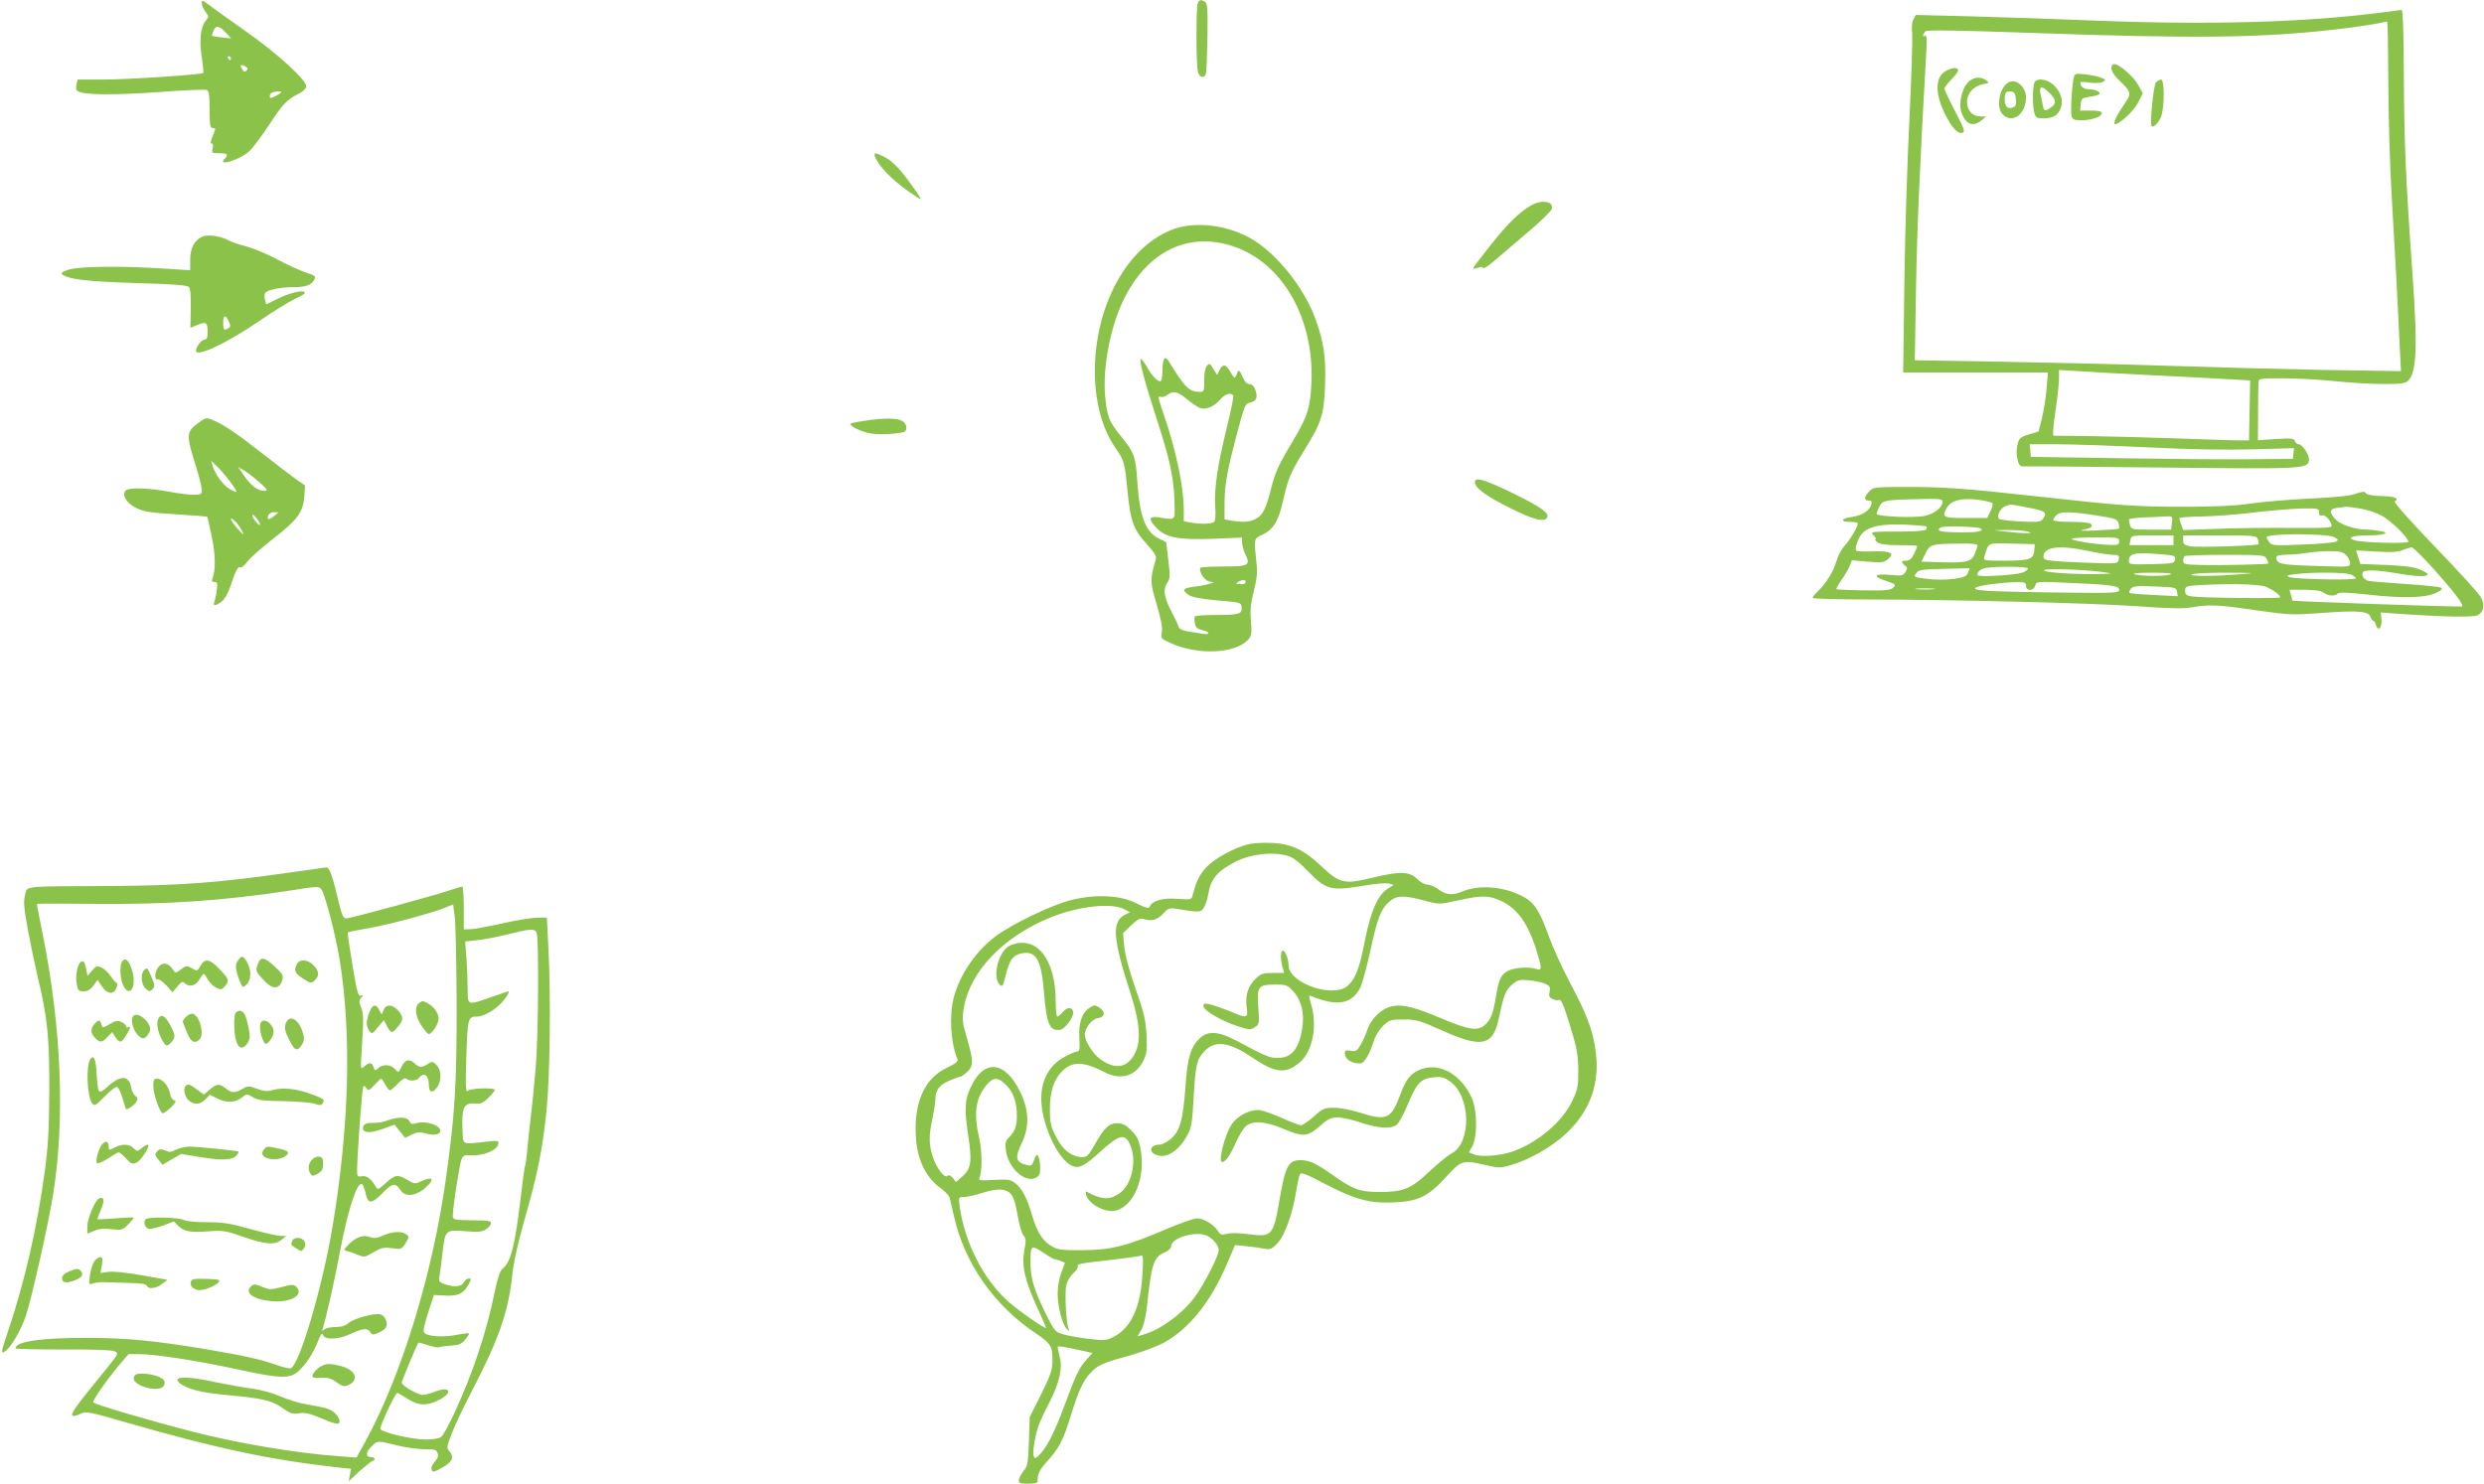 <?xml version="1.0" standalone="no"?>
<!DOCTYPE svg PUBLIC "-//W3C//DTD SVG 20010904//EN"
 "http://www.w3.org/TR/2001/REC-SVG-20010904/DTD/svg10.dtd">
<svg version="1.0" xmlns="http://www.w3.org/2000/svg"
 width="1280pt" height="765pt" viewBox="0 0 1280 765"
 preserveAspectRatio="xMidYMid meet">
<g transform="translate(0,765) scale(0.1,-0.1)"
fill="#8bc34a" stroke="none">
<path d="M1040 7632 c0 -11 9 -30 19 -43 18 -24 18 -25 0 -47 -26 -33 -33
-102 -19 -189 6 -41 10 -77 7 -79 -8 -9 -388 -34 -514 -34 l-133 0 -6 -26 c-4
-17 -2 -29 7 -34 31 -20 185 -21 412 -5 130 10 243 15 252 11 12 -4 15 -25 15
-101 0 -78 3 -95 15 -95 18 0 18 1 0 -44 -10 -24 -12 -36 -4 -36 7 0 9 -9 5
-25 -6 -24 -4 -25 34 -25 41 0 49 -7 28 -28 -41 -41 71 -9 124 36 17 14 64 77
105 139 73 111 91 129 156 162 18 9 33 24 35 34 6 31 -151 174 -323 294 -88
62 -172 122 -187 134 -27 20 -28 20 -28 1z m128 -155 l23 -25 -48 5 c-26 3
-49 7 -51 8 -1 1 3 14 9 28 13 29 28 26 67 -16z m22 -127 c0 -5 -2 -10 -4 -10
-3 0 -8 5 -11 10 -3 6 -1 10 4 10 6 0 11 -4 11 -10z m81 -63 c-9 -9 -14 -8
-21 3 -16 24 -11 31 11 19 16 -8 18 -14 10 -22z m179 -112 c0 -2 -13 -11 -30
-20 -26 -13 -30 -13 -30 -1 0 8 6 17 13 19 16 7 47 8 47 2z"/>
<path d="M6172 7633 c-9 -23 -9 -320 1 -354 7 -28 34 -35 41 -10 3 9 6 94 8
189 2 143 0 175 -12 182 -22 14 -30 12 -38 -7z"/>
<path d="M12260 7584 c-384 -49 -875 -63 -1440 -41 -217 9 -519 19 -671 23
l-277 7 -12 -23 c-8 -14 -10 -42 -7 -70 3 -26 -3 -227 -14 -446 -11 -220 -23
-603 -26 -851 l-6 -453 373 0 373 0 -7 -84 c-4 -47 -15 -115 -24 -152 l-17
-68 -50 -15 c-45 -14 -51 -20 -59 -53 -6 -24 -6 -52 0 -75 8 -34 12 -38 39
-37 17 1 336 -2 710 -6 725 -8 747 -7 753 37 4 26 -33 83 -53 83 -7 0 -16 7
-19 16 -6 15 -19 16 -99 11 l-92 -6 1 137 c0 75 1 147 2 160 2 22 4 22 130 22
70 0 190 -7 267 -15 145 -15 313 -19 353 -9 64 18 74 142 43 569 -34 476 -43
683 -44 1028 -1 212 -5 327 -12 326 -5 -1 -57 -8 -115 -15z m47 -356 c0 -172
8 -434 17 -583 17 -291 31 -548 41 -769 l7 -139 -389 6 c-213 4 -586 14 -828
22 -242 8 -631 17 -864 21 l-424 7 6 361 c5 306 20 647 52 1210 5 77 4 106 -4
102 -16 -10 -14 9 2 23 10 7 162 5 558 -9 809 -29 1161 -26 1534 16 111 12
241 32 286 43 3 0 5 -140 6 -311z m-1197 -1513 c168 -8 346 -18 395 -21 l90
-5 -3 -155 -3 -154 -57 0 c-31 0 -169 5 -307 10 -137 5 -339 10 -447 12 l-198
2 0 26 c0 14 7 70 15 125 8 55 15 120 15 144 l0 44 98 -6 c53 -4 234 -14 402
-22z m-41 -371 c218 -11 409 -14 544 -10 l208 6 -3 -28 -3 -27 -205 -2 c-113
-2 -416 1 -675 5 l-470 7 -3 33 -3 32 137 0 c75 0 288 -7 473 -16z"/>
<path d="M10880 7297 c0 -14 16 -39 41 -62 63 -61 64 -66 24 -124 -40 -58 -59
-101 -46 -101 24 0 98 70 119 112 l24 47 -24 43 c-23 43 -98 108 -124 108 -8
0 -14 -10 -14 -23z"/>
<path d="M10028 7285 c-56 -31 -59 -113 -6 -222 35 -71 68 -106 91 -97 14 5 8
22 -38 110 -30 57 -55 110 -55 117 0 7 16 28 35 47 19 19 35 40 35 47 0 17
-28 16 -62 -2z"/>
<path d="M10687 7254 c-10 -35 -19 -182 -12 -203 5 -17 15 -21 49 -21 54 0
106 18 106 36 0 10 -15 14 -56 14 l-55 0 3 33 c3 29 6 32 45 38 24 3 46 9 50
13 11 11 -18 26 -53 26 -28 0 -44 14 -44 36 0 3 22 2 49 -2 28 -4 57 -2 67 4
17 10 16 12 -11 22 -16 7 -53 14 -81 17 -45 5 -53 3 -57 -13z"/>
<path d="M10136 7220 c-27 -32 -42 -103 -31 -142 20 -68 61 -86 106 -48 l24
19 -31 1 c-40 0 -68 31 -68 75 0 44 35 82 82 91 33 6 34 8 17 20 -32 23 -71
17 -99 -16z"/>
<path d="M10353 7227 c-49 -22 -70 -130 -33 -167 50 -50 120 1 120 89 0 52
-49 96 -87 78z m35 -89 c3 -30 -1 -37 -19 -43 -25 -8 -39 8 -39 46 0 32 8 41
35 37 15 -2 21 -12 23 -40z"/>
<path d="M10483 7223 c-10 -24 -10 -122 0 -155 7 -25 12 -28 50 -28 49 1 72
15 87 55 14 38 -3 87 -41 120 -36 30 -86 34 -96 8z m78 -52 c35 -35 37 -55 7
-75 -31 -22 -36 -20 -42 14 -3 17 -9 44 -12 60 -7 39 9 39 47 1z"/>
<path d="M11109 7224 c-12 -15 -32 -212 -22 -224 9 -11 39 20 50 51 17 50 17
189 -1 189 -7 0 -20 -7 -27 -16z"/>
<path d="M4514 6831 c31 -59 108 -131 211 -197 28 -18 28 -17 -14 43 -67 96
-110 142 -152 163 -53 27 -62 26 -45 -9z"/>
<path d="M7893 6593 c-60 -33 -122 -93 -210 -204 -48 -61 -90 -115 -91 -120
-2 -6 6 -5 21 0 18 7 27 7 29 -1 2 -6 33 15 68 46 36 31 113 97 172 147 59 50
110 100 114 111 12 39 -47 51 -103 21z"/>
<path d="M6050 6470 c-225 -81 -389 -356 -407 -680 -9 -177 28 -339 105 -449
44 -63 48 -74 62 -222 15 -155 31 -199 97 -271 43 -47 53 -65 49 -81 -31 -104
-30 -118 4 -231 22 -74 31 -119 27 -143 -6 -34 -5 -35 46 -58 139 -63 328 -55
397 16 20 22 21 31 16 98 -5 56 -1 91 15 155 16 61 19 96 14 141 -14 129 -14
128 26 147 60 28 85 67 109 170 28 123 38 148 109 264 91 146 103 185 109 336
5 147 -6 224 -50 345 -58 160 -200 338 -331 413 -122 70 -283 90 -397 50z
m309 -91 c250 -86 412 -369 399 -698 -6 -132 -19 -176 -97 -306 -73 -122 -90
-159 -112 -247 -26 -102 -42 -134 -79 -153 -31 -16 -63 -18 -122 -9 l-38 7 0
76 c0 100 11 162 62 358 41 153 44 163 70 168 33 8 40 26 27 65 -7 19 -18 30
-30 30 -13 0 -25 12 -35 35 -17 41 -22 43 -33 13 -8 -22 -9 -21 -31 15 -24 41
-39 43 -57 7 l-11 -23 -20 32 c-17 29 -20 30 -33 15 -9 -11 -14 -40 -14 -76 1
-54 -1 -58 -23 -58 -54 0 -77 23 -160 159 -19 32 -32 12 -32 -51 0 -26 -4 -49
-8 -52 -13 -8 -47 27 -73 74 -12 22 -26 40 -30 40 -12 0 18 -113 80 -305 69
-212 90 -308 93 -430 3 -101 8 -96 -79 -82 -54 9 -58 -10 -10 -58 47 -47 116
-59 295 -52 l142 6 0 -24 c0 -13 7 -40 16 -59 29 -60 20 -66 -109 -66 -63 0
-116 -3 -120 -6 -13 -13 15 -62 41 -70 l27 -7 -30 -8 c-16 -5 -51 -11 -77 -14
-54 -7 -59 -17 -22 -42 18 -12 64 -20 148 -28 120 -10 121 -10 124 -36 4 -34
-13 -39 -140 -39 -53 0 -99 -3 -101 -8 -3 -4 -3 -20 0 -35 4 -21 13 -29 34
-34 43 -8 50 -27 8 -20 -19 3 -53 9 -77 12 -28 5 -45 13 -48 23 -3 10 -20 47
-39 83 -38 73 -43 113 -19 147 13 19 14 35 5 110 -6 48 -11 90 -11 93 0 4 -14
12 -30 19 -74 31 -106 109 -119 290 -9 140 -14 154 -89 247 -57 70 -68 99 -77
199 -14 147 26 358 95 499 122 251 336 354 569 274z m-241 -788 c26 -21 57
-42 68 -45 30 -9 71 9 101 44 24 29 56 39 68 21 3 -6 -13 -83 -35 -172 -47
-193 -64 -309 -58 -400 3 -41 1 -72 -5 -78 -12 -12 -63 -14 -119 -5 l-38 7 0
56 c0 122 -39 309 -105 500 -29 85 -30 92 -12 85 7 -2 21 2 32 10 31 24 53 19
103 -23z m300 -942 c-2 -6 -7 -10 -11 -10 -4 1 -15 1 -24 1 -15 0 -16 2 -3 10
20 13 43 13 38 -1z"/>
<path d="M1044 6431 c-42 -18 -64 -60 -64 -119 l0 -55 -142 9 c-215 14 -425
11 -481 -5 -29 -8 -44 -18 -39 -23 27 -27 127 -39 380 -47 188 -5 266 -11 275
-20 8 -8 11 -44 10 -112 l-2 -99 36 15 c45 19 53 13 53 -36 0 -27 -4 -39 -14
-39 -17 0 -46 -37 -46 -58 0 -36 159 39 324 152 68 47 152 99 187 116 47 22
58 31 45 36 -21 8 -84 -10 -148 -42 l-46 -23 -7 26 c-3 14 -2 30 3 35 15 15
81 28 145 28 63 0 91 10 107 39 8 17 3 21 -43 36 -28 9 -94 39 -145 66 -51 28
-123 58 -160 68 -37 9 -81 24 -98 34 -40 21 -103 29 -130 18z m135 -438 c10
-21 9 -28 -1 -34 -23 -15 -28 -10 -28 26 0 42 12 45 29 8z"/>
<path d="M1022 5470 c-63 -46 -64 -60 -11 -228 16 -51 29 -103 29 -117 0 -23
-4 -25 -44 -25 -24 0 -81 7 -127 16 -101 19 -205 22 -221 6 -22 -22 3 -65 53
-90 39 -19 73 -25 205 -33 87 -5 160 -11 162 -13 2 -2 12 -48 23 -102 20 -93
21 -172 3 -218 -4 -11 -1 -16 11 -16 15 0 17 -7 12 -43 -3 -24 -9 -51 -13 -60
-8 -23 8 -21 39 3 16 13 34 45 48 88 23 71 36 95 49 87 4 -3 20 11 35 30 14
20 74 72 131 117 126 97 156 137 162 218 l4 58 -44 30 c-24 17 -100 75 -169
129 -136 107 -205 154 -261 177 -35 15 -37 15 -76 -14z m160 -297 c22 -30 39
-55 36 -58 -2 -2 -18 4 -36 15 -33 20 -75 78 -87 120 l-7 25 26 -25 c15 -13
45 -48 68 -77z m156 -10 c41 -37 44 -42 24 -43 -33 0 -69 26 -104 78 l-31 45
32 -19 c18 -10 53 -38 79 -61z m73 -174 c-26 -21 -37 -19 -28 6 4 8 17 15 29
15 l23 -1 -24 -20z m-71 -43 c-1 -6 -10 0 -20 13 -11 13 -20 28 -20 35 1 6 10
0 20 -13 11 -13 20 -28 20 -35z m-94 -31 c14 -28 12 -27 -21 9 -19 22 -35 44
-35 49 0 17 41 -26 56 -58z"/>
<path d="M4482 5485 c-51 -7 -95 -15 -98 -18 -12 -11 59 -46 108 -52 28 -4 79
-4 114 0 59 6 64 9 64 30 0 45 -57 57 -188 40z"/>
<path d="M7600 5165 c0 -30 57 -72 182 -134 121 -61 180 -75 191 -47 9 23 -33
53 -174 122 -147 72 -199 88 -199 59z"/>
<path d="M9632 5117 c-27 -29 -28 -47 -3 -47 14 0 18 -5 14 -20 -8 -32 -49
-58 -103 -65 -55 -8 -59 -25 -6 -25 18 0 35 -3 38 -6 8 -8 -37 -86 -69 -120
-15 -16 -33 -51 -40 -77 -14 -51 -54 -116 -97 -156 -14 -14 -26 -28 -26 -33 0
-4 127 -8 283 -8 446 -1 1150 -18 1394 -35 166 -12 238 -13 280 -5 84 15 136
13 331 -16 170 -24 183 -25 342 -13 183 13 236 9 245 -21 4 -11 10 -20 15 -20
4 0 10 -9 13 -21 10 -37 32 -16 29 26 l-4 38 94 -7 c233 -16 384 -19 406 -7
30 16 37 52 17 91 -9 18 -115 135 -236 260 -127 132 -215 231 -209 235 26 16
0 27 -68 28 -46 1 -76 7 -81 15 -6 10 -16 9 -52 -3 -30 -11 -107 -19 -239 -25
-107 -5 -244 -17 -305 -26 -75 -11 -183 -16 -340 -16 -243 0 -322 5 -745 52
-382 42 -484 50 -681 50 -171 0 -176 -1 -197 -23z m378 -51 c0 -31 -41 -64
-91 -75 -56 -12 -249 -4 -249 11 0 5 7 22 15 38 17 32 28 34 228 38 76 2 97
-1 97 -12z m203 5 c26 -4 50 -11 54 -15 4 -3 -1 -22 -10 -41 l-17 -35 -110 0
c-118 0 -125 4 -99 51 22 42 86 56 182 40z m240 -38 c88 -17 98 -24 74 -58
-12 -16 -25 -17 -116 -13 -56 3 -106 9 -110 14 -14 14 6 53 31 64 31 12 22 12
121 -7z m1707 -4 c35 -5 86 -22 113 -37 47 -25 137 -114 137 -134 0 -12 -237
-5 -277 7 -43 13 -12 25 65 25 88 0 125 14 65 23 -21 4 -50 7 -65 7 -60 0
-132 23 -160 50 -39 40 -36 58 10 63 20 2 39 4 42 5 3 1 34 -3 70 -9z m-210
-20 c0 -14 5 -19 14 -16 15 6 39 -16 50 -47 6 -17 -4 -18 -206 -17 -117 1
-291 -1 -385 -5 l-173 -6 -10 27 c-5 14 -10 30 -10 34 0 4 53 8 118 9 64 1
187 10 272 21 85 10 194 19 243 20 82 1 87 0 87 -20z m-1147 -16 c98 -15 108
-19 114 -40 3 -13 4 -26 1 -28 -2 -2 -53 -6 -113 -9 -68 -3 -96 -2 -72 3 43 9
52 15 42 30 -4 7 -45 11 -101 11 -52 0 -94 4 -94 9 0 5 7 17 16 25 20 21 72
20 207 -1z m389 -38 l-4 -35 -103 0 c-98 0 -103 1 -109 23 -3 12 -6 25 -6 29
0 4 35 9 78 11 42 1 93 4 112 5 35 2 36 1 32 -33z m-1265 -19 c3 -2 2 -9 -2
-15 -4 -7 -58 -11 -147 -11 -140 0 -141 0 -123 -20 10 -11 14 -20 9 -20 -5 0
0 -7 10 -15 14 -11 47 -15 113 -15 51 0 93 -2 93 -5 0 -2 -8 -20 -17 -40 -12
-25 -23 -35 -40 -35 -27 0 -29 -8 -7 -25 14 -10 14 -14 3 -33 -13 -20 -19 -21
-81 -15 -83 7 -91 -8 -17 -32 47 -16 50 -18 35 -34 -14 -13 -39 -16 -152 -14
-75 1 -138 4 -141 6 -2 3 9 23 25 46 16 22 35 54 42 71 l13 32 81 -7 c73 -6
84 -5 106 14 36 30 12 42 -82 39 -42 -2 -80 0 -83 4 -10 10 13 73 35 93 37 33
99 45 214 41 59 -3 110 -7 113 -10z m281 -11 c14 -14 -19 -20 -109 -19 -101 1
-125 7 -99 25 15 10 198 5 208 -6z m242 -15 c21 -7 19 -8 -15 -8 -22 0 -67 4
-100 8 l-60 7 75 1 c41 0 86 -4 100 -8z m1579 -29 c21 -12 22 -15 8 -23 -10
-5 -87 -12 -173 -15 -145 -6 -158 -5 -170 12 -8 10 -14 22 -14 26 0 20 313 20
349 0z m-829 -16 l0 -25 -114 0 -113 0 5 25 c4 25 5 25 113 25 l109 0 0 -25z
m435 4 c4 -11 5 -22 3 -24 -8 -8 -316 -18 -351 -11 -31 6 -37 11 -37 31 l0 25
189 0 c183 0 190 -1 196 -21z m-715 -9 c0 -17 -6 -20 -42 -19 -70 1 -210 23
-202 32 4 4 61 7 126 7 111 0 118 -1 118 -20z m-730 -20 c0 -6 -6 -26 -14 -45
-18 -41 -41 -47 -178 -43 l-97 3 21 42 c24 48 28 49 176 51 57 1 92 -2 92 -8z
m293 -25 c-4 -48 -24 -55 -151 -55 -113 0 -113 0 -106 23 23 73 12 68 141 65
l118 -3 -2 -30z m278 -5 c52 -11 109 -20 127 -20 29 0 33 -3 30 -22 -3 -22 -7
-23 -93 -21 -49 1 -136 5 -192 8 -91 6 -103 9 -103 25 0 52 80 62 231 30z
m1777 -90 c105 -117 159 -187 149 -196 -4 -4 -865 26 -874 30 -1 1 -4 13 -8
29 l-7 27 78 0 c54 -1 85 -5 98 -15 23 -18 58 -19 73 -4 7 7 53 5 157 -6 176
-20 295 -17 349 9 29 14 35 21 25 27 -8 4 -90 13 -183 19 -92 6 -178 13 -191
16 -23 6 -38 29 -28 45 8 13 78 11 174 -6 148 -26 206 -16 118 20 -31 13 -81
19 -174 23 l-131 5 -11 35 -11 35 102 -6 c74 -5 112 -3 137 7 19 8 40 14 47
15 7 0 57 -49 111 -109z m-450 70 c12 -12 22 -30 22 -42 0 -21 -1 -21 -182
-15 -182 6 -197 10 -198 45 0 8 17 12 53 13 28 0 72 4 97 8 25 5 77 9 116 10
58 1 74 -3 92 -19z m-954 3 c71 -5 77 -8 74 -27 -3 -20 -10 -21 -120 -24 -112
-2 -118 -2 -118 17 0 39 31 46 164 34z m546 -24 c7 -11 10 -22 8 -24 -5 -4
-254 -10 -350 -7 -78 2 -88 4 -88 20 0 10 3 22 7 25 3 4 98 7 209 7 196 0 204
-1 214 -21z m-1230 -49 c0 -6 -12 -15 -27 -21 -37 -14 -233 -25 -233 -13 0 19
16 32 45 37 63 9 215 7 215 -3z m-309 -22 c-7 -19 -19 -24 -74 -32 -39 -5 -95
-5 -137 0 -68 9 -70 10 -56 29 12 18 27 20 145 23 l131 3 -9 -23z m704 2 c45
-7 41 -7 -40 -9 -134 -2 -293 10 -270 21 21 9 228 1 310 -12z m340 -10 c-25
-11 -151 -11 -185 0 -16 5 18 8 90 8 73 0 108 -3 95 -8z m355 0 c-136 -11
-270 -11 -245 0 11 5 92 8 180 8 151 -1 155 -2 65 -8z m575 -2 c14 -6 25 -15
25 -19 0 -11 -320 -5 -345 7 -16 7 -9 10 35 15 101 11 258 9 285 -3z m-1675
-58 c0 -28 40 -27 47 1 6 22 8 22 167 15 229 -10 266 -15 266 -36 0 -17 -20
-18 -332 -14 -361 5 -433 10 -405 26 21 11 121 25 200 27 51 1 57 -1 57 -19z
m1237 -5 c37 -16 73 -42 73 -54 0 -7 -411 -3 -457 5 -27 4 -33 10 -33 29 0 22
4 24 58 28 167 10 324 7 359 -8z m-459 -25 l4 -23 -122 6 c-67 3 -124 8 -127
11 -3 3 0 13 8 22 11 13 30 15 124 11 105 -4 110 -5 113 -27z m-1255 13 c-24
-2 -62 -2 -85 0 -24 2 -5 4 42 4 47 0 66 -2 43 -4z"/>
<path d="M6440 3300 c-75 -16 -185 -76 -228 -125 -34 -39 -47 -66 -67 -142 -5
-20 -10 -21 -78 -16 -76 6 -131 -10 -143 -41 -4 -11 -20 -6 -66 17 -82 43
-211 49 -338 18 -101 -26 -300 -121 -387 -185 -102 -75 -187 -198 -218 -317
-25 -93 -16 -236 19 -319 4 -11 -11 -23 -57 -45 -104 -50 -159 -158 -159 -314
0 -141 44 -244 130 -306 23 -16 43 -39 46 -50 3 -11 12 -54 22 -95 54 -242
208 -461 422 -603 79 -53 87 -68 85 -151 -1 -39 -14 -75 -59 -165 l-58 -115
-4 -125 c-4 -115 -7 -129 -28 -154 -13 -16 -24 -37 -24 -47 0 -15 8 -18 49
-18 30 0 48 5 48 12 -1 39 8 58 52 107 61 68 81 108 121 239 38 122 62 174 99
213 37 40 64 52 192 87 62 17 144 47 182 67 131 69 245 210 329 407 l42 98 56
-5 c30 -3 72 -9 93 -13 34 -6 40 -3 71 29 37 40 78 154 96 272 6 39 15 76 19
83 6 10 37 -2 122 -47 160 -84 235 -104 357 -99 131 5 182 30 275 133 78 85
83 87 205 59 65 -15 75 -15 129 1 94 27 207 92 282 161 127 118 178 264 152
436 -16 105 -45 181 -133 347 -39 74 -88 181 -108 238 -50 137 -76 175 -142
207 -99 48 -217 56 -302 21 -51 -21 -84 -19 -122 10 -18 14 -44 25 -58 25 -14
0 -37 13 -54 30 -39 39 -90 40 -238 4 -138 -33 -160 -28 -256 62 -87 83 -154
114 -251 119 -39 2 -92 0 -117 -5z m194 -61 c27 -7 59 -31 106 -80 95 -97 117
-103 294 -73 53 9 107 13 122 10 l26 -7 -34 -22 c-49 -33 -84 -113 -114 -262
-28 -145 -48 -198 -88 -235 -74 -68 -306 12 -306 105 0 32 -17 75 -30 75 -12
0 -13 -44 -1 -85 l8 -30 -58 0 c-50 0 -62 -4 -88 -29 -40 -38 -55 -86 -47
-147 8 -59 5 -60 -90 -20 -38 15 -84 31 -102 35 -28 5 -33 3 -30 -12 4 -23 92
-74 174 -101 61 -20 68 -20 90 -6 23 15 24 19 18 103 -8 107 -1 117 88 117 56
0 62 -2 93 -36 42 -46 58 -115 45 -192 -17 -104 -55 -150 -124 -150 -45 0 -61
7 -215 89 -91 48 -145 52 -187 14 -48 -45 -65 -99 -75 -248 -13 -175 -28 -230
-74 -271 -20 -17 -46 -31 -58 -31 -63 -1 -59 -52 4 -58 45 -4 99 36 135 102
24 43 27 63 35 201 9 165 16 196 56 237 55 57 126 48 244 -32 123 -83 177 -88
250 -23 64 58 88 187 55 297 -13 44 -13 47 2 41 132 -54 208 -41 251 43 10 21
33 104 51 185 37 174 56 223 101 261 38 32 75 32 190 1 65 -17 69 -17 163 4
123 27 159 26 221 -3 84 -38 141 -119 184 -260 27 -88 27 -99 -1 -91 -38 13
-114 8 -147 -9 -36 -19 -49 -45 -62 -131 -14 -86 -26 -119 -55 -146 -37 -35
-82 -29 -220 29 -139 59 -203 76 -257 66 -54 -9 -112 -63 -131 -122 -9 -26
-25 -62 -37 -81 -17 -29 -24 -32 -50 -27 -24 4 -29 2 -29 -13 0 -32 37 -55 82
-52 19 1 46 49 68 118 7 23 28 57 47 75 32 31 38 33 106 33 65 0 83 -5 192
-54 152 -69 220 -78 259 -36 17 18 30 51 41 103 25 118 34 139 68 168 28 23
37 26 87 21 30 -3 68 -11 83 -18 23 -11 27 -17 22 -40 -5 -21 -2 -30 14 -38
11 -6 26 -8 34 -5 10 4 22 -20 45 -93 48 -153 54 -182 55 -274 0 -76 -3 -94
-30 -151 -51 -110 -179 -218 -310 -264 -62 -21 -160 -29 -196 -15 l-28 11 18
32 c27 49 25 188 -3 249 -58 125 -170 186 -268 145 -48 -20 -71 -49 -101 -130
-46 -124 -70 -135 -208 -91 -43 14 -102 25 -132 25 -50 0 -58 -3 -105 -45 -28
-25 -58 -45 -67 -45 -8 0 -51 16 -94 36 -44 19 -94 38 -113 41 -49 8 -119 -26
-150 -74 -36 -55 -70 -193 -48 -193 16 0 41 35 70 100 16 36 39 74 52 85 34
30 100 26 192 -13 104 -44 126 -42 188 13 43 38 57 45 94 45 23 0 76 -12 117
-26 91 -31 160 -35 188 -10 11 10 37 58 57 107 44 107 67 130 131 136 39 4 55
0 82 -19 110 -74 116 -319 10 -374 -18 -9 -69 -51 -114 -93 -96 -91 -135 -106
-265 -105 -95 1 -128 13 -235 89 -84 59 -118 75 -163 75 -62 0 -78 -29 -107
-195 -33 -195 -39 -202 -159 -187 -51 7 -96 8 -115 2 -26 -7 -32 -5 -46 16
-21 33 -73 64 -107 64 -16 0 -85 -25 -155 -54 -207 -89 -286 -109 -433 -110
-109 -1 -129 2 -160 20 -47 27 -76 72 -101 158 -27 92 -52 139 -86 166 -25 20
-37 22 -111 18 -73 -4 -82 -3 -75 11 15 32 14 138 -1 204 -30 128 -19 207 38
275 35 41 59 41 101 -1 37 -37 55 -89 55 -160 0 -52 -11 -81 -42 -111 -16 -15
-19 -28 -15 -63 10 -89 95 -171 152 -145 21 10 25 18 25 54 0 24 -5 50 -10 58
-7 12 -12 8 -21 -18 -10 -30 -15 -33 -38 -27 -58 15 -63 35 -25 115 40 85 37
170 -11 266 -77 156 -185 166 -252 22 -32 -67 -34 -113 -15 -243 22 -141 17
-178 -29 -219 l-33 -29 -16 21 c-12 14 -21 17 -27 11 -16 -16 -60 44 -78 103
-19 64 -19 104 0 193 8 38 15 82 15 97 0 48 20 76 71 97 26 12 52 21 57 21 5
0 21 11 36 25 33 31 33 55 -1 172 -25 86 -26 99 -16 160 33 189 208 370 454
467 142 56 306 73 371 40 l31 -16 -24 -12 c-72 -35 -66 -121 28 -411 47 -147
54 -242 21 -305 -40 -77 -104 -86 -184 -25 -35 27 -74 91 -74 122 0 34 37 81
67 85 37 4 41 32 9 54 -24 15 -28 15 -52 -1 -39 -25 -57 -78 -52 -157 3 -56 1
-68 -12 -68 -8 0 -37 -13 -65 -28 -99 -54 -138 -159 -111 -293 27 -127 95
-247 154 -270 33 -13 62 2 139 72 103 94 131 100 158 34 34 -80 7 -201 -55
-245 -52 -37 -92 -35 -172 8 -3 2 -4 -6 -1 -17 13 -49 102 -96 156 -80 92 26
150 170 125 312 -9 51 -18 69 -48 100 -29 29 -45 37 -73 37 -43 0 -67 -23
-117 -112 -33 -57 -39 -63 -68 -62 -53 3 -98 39 -131 106 -27 52 -31 72 -31
138 0 92 19 153 62 197 53 54 108 53 219 -3 85 -44 159 -22 200 57 18 37 21
55 17 133 -4 77 -12 114 -57 241 -33 96 -54 174 -58 218 l-6 67 42 41 c34 31
47 38 64 32 41 -13 71 -5 100 27 25 28 33 31 65 26 122 -20 129 -20 145 5 9
13 19 44 23 69 12 78 47 121 142 169 77 39 188 52 266 30z m-1444 -1729 c29
-15 39 -41 55 -132 8 -44 21 -88 30 -98 12 -13 13 -26 3 -77 -14 -78 2 -150
66 -291 25 -54 46 -102 46 -106 0 -10 -139 86 -192 133 -130 115 -227 305
-253 494 -6 46 -6 47 22 47 15 0 55 9 88 19 69 22 108 25 135 11z m1033 -231
c29 -15 57 -50 57 -72 0 -31 -76 -180 -126 -246 -64 -85 -175 -166 -265 -191
l-27 -8 19 33 c13 21 23 67 30 127 22 213 34 249 92 273 19 8 32 21 32 31 0
45 132 82 188 53z m-791 -119 c4 0 18 -4 32 -9 l24 -10 -19 -51 c-11 -28 -19
-75 -19 -108 0 -67 24 -160 47 -182 14 -13 15 -13 8 5 -11 30 -19 178 -11 218
4 20 19 48 36 63 16 15 27 31 24 36 -8 12 9 16 164 33 78 9 150 19 159 22 14
6 15 -4 10 -93 -9 -171 -58 -279 -149 -325 -38 -19 -48 -20 -127 -10 -47 5
-106 16 -131 23 -44 13 -46 16 -92 108 -59 120 -78 183 -78 258 0 94 3 97 63
57 29 -19 55 -35 59 -35z m168 -517 c-40 -45 -54 -73 -116 -241 -52 -140 -94
-221 -133 -256 -16 -15 -19 -15 -24 -2 -8 19 7 109 26 161 8 22 33 76 56 119
50 99 67 172 52 231 -6 24 -11 48 -11 53 0 5 40 -1 89 -12 l90 -20 -29 -33z"/>
<path d="M5204 2776 c-57 -25 -93 -161 -53 -201 14 -15 17 -10 32 51 20 78 37
101 82 110 75 14 101 -32 115 -205 13 -159 29 -197 82 -189 24 3 68 60 68 88
0 29 -29 32 -52 5 -12 -14 -25 -25 -30 -25 -4 0 -8 35 -8 78 0 222 -102 346
-236 288z"/>
<path d="M1510 3155 c-374 -54 -577 -70 -945 -72 -460 -2 -423 2 -436 -47 -9
-33 -6 -65 16 -186 15 -80 38 -189 51 -243 48 -200 59 -304 58 -577 -1 -201
-6 -289 -23 -415 -39 -290 -104 -573 -190 -828 -34 -102 -37 -115 -20 -106 31
16 86 108 113 189 29 87 117 478 140 625 62 385 42 867 -55 1345 -16 79 -29
147 -29 150 0 3 131 3 290 1 378 -4 671 16 1024 70 131 21 140 21 152 5 19
-27 72 -229 94 -361 62 -382 50 -858 -36 -1375 -52 -312 -171 -717 -216 -733
-7 -2 -42 6 -78 19 -80 28 -162 46 -355 79 -274 45 -403 58 -610 59 -240 1
-375 -18 -375 -54 0 -4 111 -6 248 -6 162 1 253 -3 265 -10 17 -10 15 -15 -29
-70 -182 -223 -201 -250 -190 -262 4 -3 21 1 39 10 31 14 40 13 237 -44 470
-135 746 -194 1102 -233 l57 -6 -6 -32 -6 -32 57 53 c32 28 62 52 67 52 5 0 9
5 9 10 0 6 -9 10 -20 10 -27 0 -25 26 5 55 29 30 29 30 130 5 44 -11 108 -20
142 -20 54 0 63 -3 68 -21 5 -14 0 -28 -15 -44 -13 -14 -20 -31 -16 -40 5 -14
9 -14 38 1 68 34 83 61 53 94 -14 16 -13 25 15 96 17 44 63 139 101 213 138
264 189 410 209 599 7 68 30 170 65 293 65 226 89 346 111 551 18 173 23 588
10 841 l-8 157 -49 0 c-26 0 -109 -13 -182 -30 -74 -16 -149 -30 -166 -30
l-31 0 0 110 c0 61 -4 110 -8 110 -5 0 -35 -9 -68 -20 -72 -25 -502 -142 -528
-144 -16 -1 -23 12 -38 74 -36 151 -50 190 -67 189 -9 -1 -86 -12 -171 -24z
m843 -680 c1 -408 -9 -571 -54 -892 -69 -498 -228 -1017 -415 -1361 l-47 -85
-91 7 c-219 16 -508 64 -752 126 -226 58 -514 143 -514 152 0 15 64 106 125
181 l57 67 56 0 c85 0 313 -36 518 -81 213 -46 259 -47 305 -4 39 37 74 91 98
153 15 36 21 43 26 30 11 -26 79 -23 143 7 63 29 87 31 100 8 9 -14 14 -15 41
-3 18 7 36 20 40 29 12 22 -4 58 -28 66 -29 9 -141 -22 -166 -45 -15 -14 -35
-20 -66 -20 -25 0 -51 -6 -58 -13 -11 -10 -12 -8 -7 8 21 70 61 250 86 384 41
217 88 367 114 358 6 -2 14 -22 19 -44 12 -61 31 -61 88 -3 51 53 67 55 94 14
26 -40 91 -27 143 29 31 32 14 42 -33 20 -36 -17 -38 -17 -75 5 -52 30 -63 28
-111 -15 -39 -36 -43 -37 -53 -19 -23 40 -48 58 -72 53 -22 -4 -24 -1 -24 35
0 47 18 311 26 386 5 49 7 52 20 35 13 -17 15 -16 44 15 16 17 32 32 35 32 2
0 11 -13 20 -30 9 -16 20 -30 24 -30 5 0 24 16 42 35 22 23 37 31 43 25 15
-15 52 -12 66 5 26 31 50 12 50 -40 0 -42 26 -41 49 2 17 34 13 81 -10 104
-19 19 -22 19 -44 5 -32 -21 -44 -20 -70 4 -27 25 -49 18 -67 -21 -15 -29 -15
-29 -33 -9 -22 24 -62 26 -86 4 -16 -14 -18 -14 -24 5 -8 26 -22 27 -48 4 -20
-18 -20 -17 -12 102 9 146 9 172 -6 207 -9 22 -9 32 2 45 12 14 12 16 -2 11
-13 -5 -20 19 -43 159 -15 90 -26 166 -24 167 1 2 56 13 120 24 116 22 322 78
388 106 l35 14 8 -61 c5 -34 9 -237 10 -452z m413 363 c11 -36 8 -530 -5 -683
-6 -77 -18 -198 -27 -270 -8 -71 -17 -154 -19 -183 -3 -29 -7 -57 -9 -61 -3
-4 -14 -85 -25 -181 -28 -233 -49 -316 -92 -350 -12 -10 -25 -48 -39 -115 -43
-213 -114 -426 -214 -640 -26 -55 -54 -106 -63 -112 -9 -7 -44 -13 -77 -13
-76 0 -236 38 -236 56 0 20 77 184 87 184 4 0 28 -14 53 -30 55 -36 99 -38
160 -7 79 39 59 76 -23 42 -20 -8 -47 -15 -60 -15 -24 0 -107 48 -107 63 0 8
79 199 86 206 1 2 24 -4 50 -13 25 -8 50 -13 55 -11 4 3 32 7 60 9 43 2 57 8
76 31 13 15 22 29 19 32 -2 2 -31 -1 -65 -8 -66 -13 -146 -8 -164 10 -8 8 -3
35 19 104 l30 92 57 -3 c66 -4 98 11 122 58 14 26 14 30 1 30 -9 0 -20 -9 -26
-20 -12 -23 -49 -26 -99 -9 -28 10 -31 15 -27 38 3 14 10 65 15 113 15 130 14
129 116 122 69 -6 89 -4 110 10 14 9 25 23 25 31 0 12 -18 15 -95 15 -73 0
-97 3 -101 14 -3 8 4 72 15 143 33 199 23 178 89 178 63 0 124 28 130 59 4 17
-2 18 -65 11 -128 -14 -116 -21 -120 70 -4 105 8 131 61 127 32 -3 44 1 72 29
19 18 34 37 34 41 0 13 -125 9 -139 -4 -11 -11 -13 19 -8 176 7 199 8 206 55
206 35 0 95 35 130 75 27 30 40 55 30 55 -2 0 -41 -14 -88 -30 -122 -43 -120
-43 -120 38 0 38 -3 109 -6 159 l-7 90 64 7 c35 4 98 16 139 26 141 35 157 36
166 8z"/>
<path d="M2163 2482 c-28 -18 -25 -65 6 -114 17 -27 35 -48 40 -48 17 0 51 52
51 79 0 29 -24 63 -57 80 -26 13 -25 13 -40 3z"/>
<path d="M1905 2436 c-19 -44 -19 -77 -2 -100 13 -17 16 -16 44 19 l31 37 16
-31 c19 -36 27 -38 48 -13 38 43 40 59 10 93 -32 35 -66 34 -78 -3 -6 -20 -6
-20 -18 3 -18 36 -35 34 -51 -5z"/>
<path d="M1995 1874 c-21 -8 -53 -13 -70 -12 -36 2 -55 -7 -55 -27 0 -26 40
-27 102 -4 l61 22 27 -34 28 -34 34 17 c28 13 42 14 75 5 46 -12 76 -4 71 19
-5 26 -76 47 -116 36 -27 -9 -34 -7 -42 9 -13 23 -57 24 -115 3z"/>
<path d="M1975 1282 c-30 -14 -46 -16 -66 -9 -36 14 -72 2 -110 -35 -29 -29
-30 -33 -13 -36 10 -2 35 -10 55 -19 36 -15 38 -14 83 12 41 24 54 27 96 21
48 -6 50 -6 70 26 19 31 19 34 3 46 -24 17 -71 15 -118 -6z"/>
<path d="M1655 608 c-24 -13 -45 -38 -45 -52 0 -7 17 -10 43 -8 32 3 51 -2 80
-22 34 -24 41 -25 65 -14 55 27 33 78 -43 97 -54 14 -74 13 -100 -1z"/>
<path d="M697 563 c-19 -19 -4 -42 36 -58 60 -23 111 -17 115 12 3 17 -5 26
-34 38 -37 15 -105 20 -117 8z"/>
<path d="M915 540 c-3 -5 5 -16 17 -24 45 -29 108 -45 230 -56 193 -18 234
-27 291 -66 43 -30 56 -34 88 -29 28 5 53 0 101 -20 84 -36 108 -41 108 -23 0
25 -29 56 -63 67 -17 6 -63 15 -101 21 -39 6 -101 25 -140 42 -41 18 -101 34
-144 40 -41 5 -125 20 -188 33 -119 26 -189 31 -199 15z"/>
<path d="M1225 2697 c-12 -18 -12 -30 -4 -62 6 -22 16 -48 21 -58 9 -18 11
-18 29 -1 24 22 25 76 2 115 -21 35 -28 36 -48 6z"/>
<path d="M632 2698 c-17 -17 -15 -94 4 -129 35 -68 71 1 43 84 -15 46 -31 61
-47 45z"/>
<path d="M1330 2684 c-14 -37 -14 -40 27 -84 44 -50 81 -52 96 -6 9 27 6 33
-36 73 -53 49 -73 54 -87 17z"/>
<path d="M412 2687 c-16 -20 -24 -73 -16 -111 5 -31 10 -36 35 -36 20 0 35 9
50 29 l22 30 21 -32 c28 -41 59 -46 74 -13 9 20 8 27 -1 33 -7 4 -20 21 -30
36 -10 15 -30 33 -44 40 -23 10 -28 8 -49 -16 l-23 -27 -7 35 c-7 40 -17 50
-32 32z"/>
<path d="M1033 2672 c-16 -28 -17 -29 -44 -13 -26 15 -30 14 -57 -6 -27 -20
-29 -20 -40 -2 -22 34 -49 42 -72 19 -22 -22 -28 -73 -7 -68 7 2 27 -13 45
-32 l31 -35 25 30 c20 24 27 28 37 18 23 -23 57 -15 76 17 9 17 20 30 23 30 3
0 13 -14 22 -30 9 -17 29 -35 44 -42 23 -11 28 -10 45 11 22 27 19 35 -35 91
-45 47 -71 51 -93 12z"/>
<path d="M1530 2681 c-17 -33 -12 -46 31 -75 39 -25 43 -26 60 -10 26 23 24
50 -6 79 -29 30 -70 33 -85 6z"/>
<path d="M742 2648 c-19 -19 -14 -73 8 -93 18 -17 22 -17 36 -4 13 14 13 21
-5 62 -22 52 -22 52 -39 35z"/>
<path d="M1213 2428 c-4 -7 -7 -38 -6 -68 2 -100 34 -139 69 -86 13 22 14 33
4 83 -13 62 -24 83 -46 83 -7 0 -16 -6 -21 -12z"/>
<path d="M959 2409 c-11 -11 -19 -23 -17 -27 2 -4 11 -28 22 -55 19 -48 40
-59 64 -35 26 26 3 118 -33 132 -9 3 -24 -3 -36 -15z"/>
<path d="M687 2413 c-15 -15 -5 -64 19 -93 28 -32 43 -30 65 12 19 35 -57 109
-84 81z"/>
<path d="M822 2408 c-18 -18 -14 -64 8 -108 23 -45 30 -48 53 -22 22 24 21 34
-2 81 -26 49 -44 64 -59 49z"/>
<path d="M1472 2373 c-7 -22 -4 -39 17 -80 28 -59 43 -65 66 -29 13 20 14 32
6 61 -20 72 -71 100 -89 48z"/>
<path d="M487 2372 c-22 -25 -21 -48 3 -72 26 -26 36 -25 64 5 l24 25 16 -25
c22 -33 32 -32 56 8 22 35 26 52 10 42 -5 -3 -10 -1 -10 5 0 6 -11 15 -24 22
-20 9 -31 7 -61 -11 -37 -21 -37 -21 -42 -1 -7 25 -15 25 -36 2z"/>
<path d="M1347 2383 c-16 -15 -3 -86 19 -112 10 -11 44 35 44 59 0 38 -43 74
-63 53z"/>
<path d="M465 2190 c-23 -37 -16 -191 9 -226 13 -17 17 -15 65 34 29 30 57 52
64 49 7 -2 18 -23 25 -48 8 -24 16 -50 18 -58 4 -11 8 -11 26 1 35 23 46 47
27 58 -9 6 -20 26 -23 45 -12 64 -57 64 -124 2 -20 -20 -36 -27 -42 -21 -5 5
-10 45 -12 88 -3 75 -16 104 -33 76z"/>
<path d="M790 2053 c0 -42 32 -135 48 -141 5 -1 24 12 43 30 25 25 29 34 17
36 -9 2 -19 18 -22 36 -8 39 -39 76 -66 76 -16 0 -20 -7 -20 -37z"/>
<path d="M957 2053 c-14 -13 -6 -54 13 -73 27 -27 62 -25 89 4 l22 23 37 -18
c48 -25 93 -24 127 3 27 21 27 21 59 2 25 -15 54 -19 161 -20 72 -2 143 -7
159 -14 23 -8 31 -8 38 2 13 21 11 22 -54 47 -74 29 -149 37 -201 23 -30 -9
-47 -7 -83 6 -42 16 -47 16 -75 -1 -39 -22 -55 -22 -86 3 -33 26 -45 25 -82
-6 l-31 -26 -35 26 c-35 27 -47 31 -58 19z"/>
<path d="M527 1752 c-20 -23 -38 -90 -26 -98 5 -3 30 8 56 25 26 17 50 31 55
31 5 0 22 -14 38 -32 26 -28 32 -30 54 -20 25 11 75 92 57 92 -5 0 -19 -8 -31
-18 -23 -18 -24 -18 -42 0 -22 22 -59 23 -98 3 -28 -15 -30 -14 -30 4 0 28
-15 34 -33 13z"/>
<path d="M906 1724 c-23 -13 -34 -14 -53 -5 -19 9 -29 9 -39 0 -18 -15 -18
-22 5 -50 l18 -23 48 28 48 28 104 -17 c110 -18 163 -15 183 11 7 8 11 16 9
18 -7 5 -213 26 -254 26 -22 -1 -53 -8 -69 -16z"/>
<path d="M1360 1725 c-19 -22 -6 -42 33 -49 37 -7 83 8 91 30 3 8 -11 16 -45
23 -64 14 -64 14 -79 -4z"/>
<path d="M1607 1672 c-19 -21 -22 -49 -7 -72 8 -13 13 -13 37 0 22 13 28 23
28 50 0 28 -4 36 -21 38 -11 2 -28 -6 -37 -16z"/>
<path d="M511 1473 c-20 -8 -61 -103 -61 -145 l0 -37 36 15 c26 11 52 13 90 8
51 -6 55 -5 85 25 17 18 30 33 28 35 -2 2 -44 0 -94 -4 -49 -3 -91 -6 -93 -5
-1 1 7 24 18 50 20 48 18 67 -9 58z"/>
<path d="M750 1365 c-12 -15 -4 -41 15 -49 8 -3 40 5 73 16 l58 22 22 -22 c30
-30 62 -36 155 -29 74 6 88 4 180 -28 115 -40 164 -44 198 -15 l24 19 -31 1
c-16 0 -86 16 -154 35 -104 29 -140 35 -223 35 -54 0 -107 5 -118 11 -29 15
-187 18 -199 4z"/>
<path d="M1506 1254 c-8 -21 -9 -20 21 -39 25 -17 27 -17 39 0 9 13 10 23 3
36 -12 23 -55 25 -63 3z"/>
<path d="M485 1147 c-8 -13 -18 -45 -22 -72 -6 -48 -6 -48 18 -40 13 4 40 7
59 6 19 -1 75 -2 124 -4 61 -1 91 -6 93 -14 7 -20 48 -15 78 9 l28 21 -134 24
c-80 14 -150 21 -173 17 l-38 -6 7 41 c5 33 4 41 -9 41 -8 0 -22 -10 -31 -23z"/>
<path d="M353 1095 c-22 -9 -33 -21 -33 -35 0 -23 23 -26 67 -9 34 13 45 29
31 46 -13 16 -25 16 -65 -2z"/>
<path d="M984 1045 c-9 -21 14 -45 43 -45 30 0 84 22 100 41 10 12 0 15 -63
17 -60 2 -75 0 -80 -13z"/>
<path d="M1292 1018 c-33 -33 16 -67 108 -75 98 -9 169 32 127 74 -13 13 -22
13 -75 -1 -54 -14 -65 -14 -96 -1 -43 18 -49 18 -64 3z"/>
</g>
</svg>
